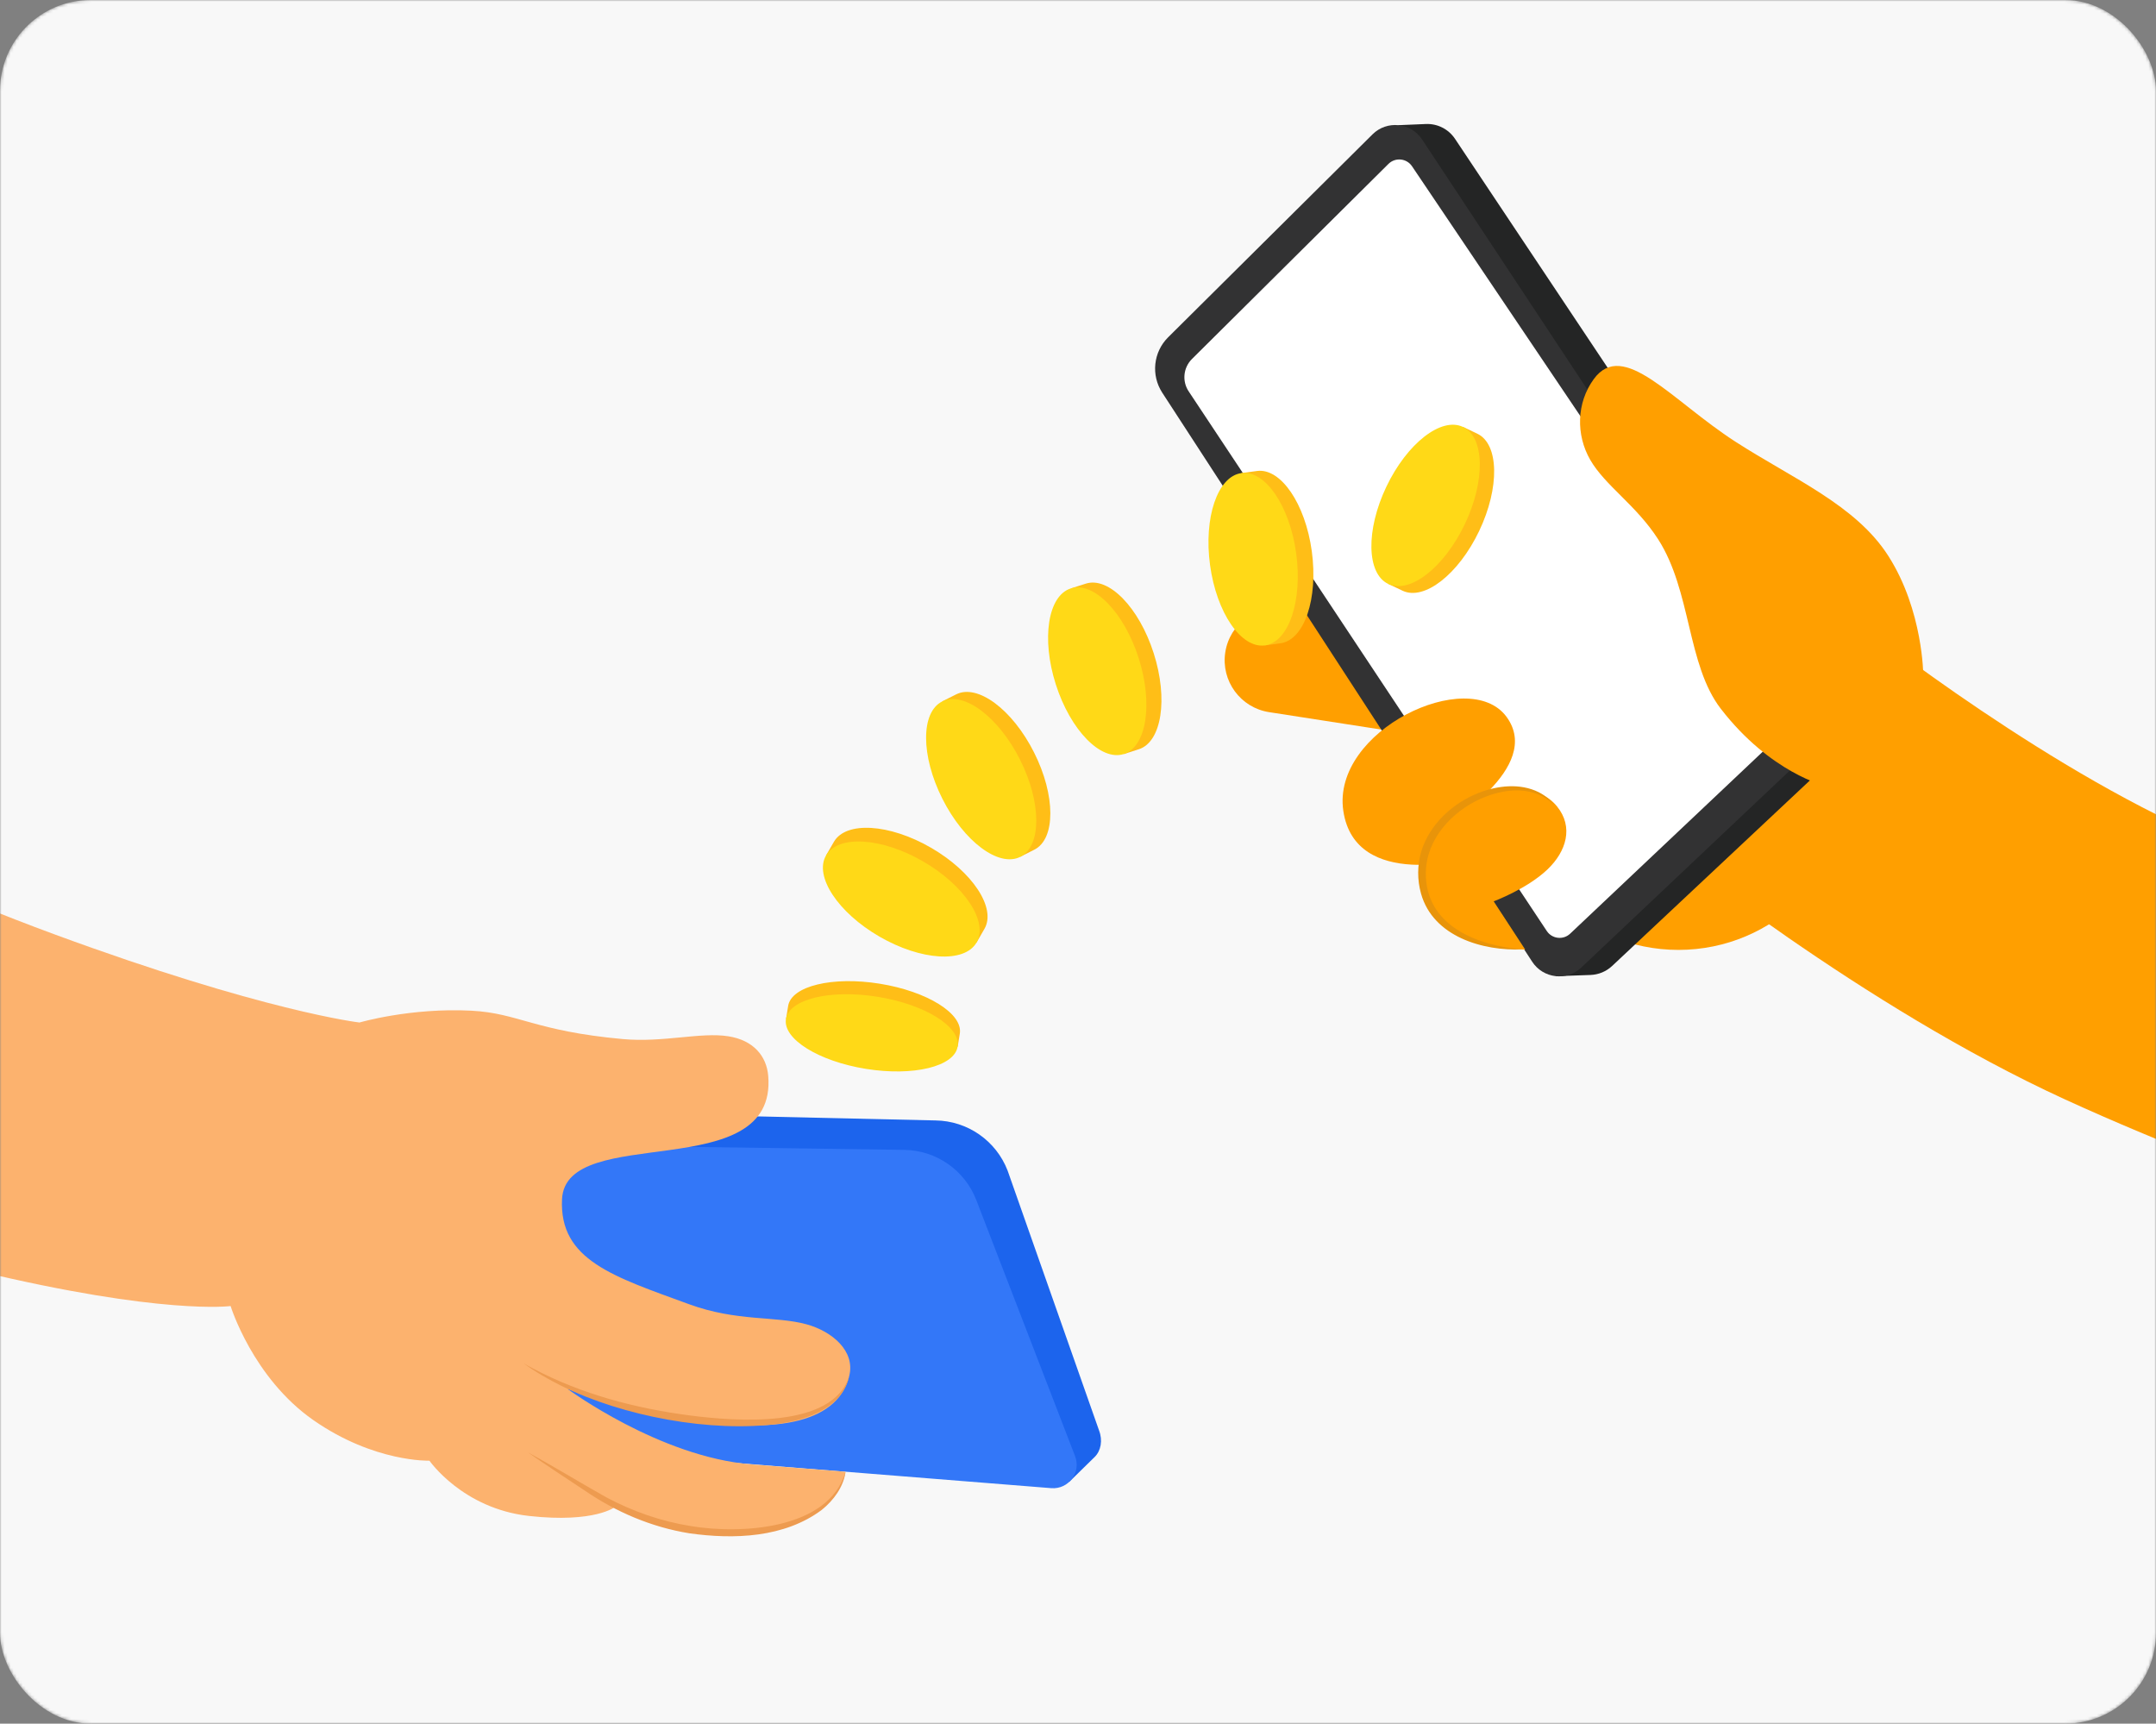 <svg width="713" height="570" viewBox="0 0 713 570" fill="none" xmlns="http://www.w3.org/2000/svg">
<rect x="0" y="0" width="713" height="570" fill="#808080" stroke="none"/>
<mask id="mask0_155_7791" style="mask-type:alpha" maskUnits="userSpaceOnUse" x="0" y="0" width="713" height="570">
<rect width="713" height="570" rx="30" fill="#F3F3F3"/>
</mask>
<g mask="url(#mask0_155_7791)">
<rect width="713" height="570" rx="30" fill="#F8F8F8"/>
<path d="M555.063 314.127C586.672 314.127 612.296 288.503 612.296 256.894C612.296 225.285 586.672 199.661 555.063 199.661C523.454 199.661 497.83 225.285 497.83 256.894C497.83 288.503 523.454 314.127 555.063 314.127Z" fill="#FF9F00"/>
<path d="M832.62 419.99C829.174 418.906 747.416 393.109 683.053 363.634C615.816 332.844 551.046 280.354 548.324 278.137L610.239 202.139C611.664 203.296 668.641 249.223 723.871 274.509C782.718 301.457 861.224 326.231 862.01 326.475L832.62 419.99ZM579.285 240.132L610.221 202.115C610.227 202.121 610.233 202.127 610.245 202.133L579.285 240.132Z" fill="#FF9F00"/>
<path d="M472.792 243.744L419.693 235.5C410.226 234.032 403.735 225.161 405.209 215.693C406.676 206.226 415.547 199.735 425.015 201.209L478.114 209.453C487.581 210.92 494.072 219.791 492.599 229.259C491.131 238.733 482.26 245.217 472.792 243.744Z" fill="#FF9F00"/>
<path d="M462.449 41.394L471.552 41.01C475.394 40.846 479.035 42.703 481.172 45.899L608.205 236.412C611.188 240.887 610.5 246.86 606.579 250.538L533.132 319.443C531.19 321.263 528.657 322.316 525.996 322.414L514.58 322.822L462.449 41.394Z" fill="#242525"/>
<path d="M384.364 129.861L506.69 318.018C510.319 323.601 518.118 324.526 522.953 319.954L593.014 253.758C598.177 248.881 599.085 241.003 595.17 235.079L470.298 46.124C466.584 40.511 458.663 39.695 453.889 44.438L386.318 111.528C381.404 116.405 380.589 124.059 384.364 129.861Z" fill="#323233"/>
<path d="M393.101 129.423L511.53 307.874C513.272 310.505 516.968 310.925 519.257 308.757L586.573 245.155C589.587 242.306 590.098 237.697 587.778 234.263L466.962 54.977C465.178 52.329 461.427 51.964 459.162 54.21L394.185 118.719C391.317 121.575 390.86 126.056 393.101 129.423Z" fill="white"/>
<path d="M527.056 125.38C536.797 111.985 552.786 132.437 573.938 146.081C592.813 158.259 613.715 166.99 624.473 183.831C636.024 201.914 636.042 223.407 636.042 223.407L603.772 259.939C603.772 259.939 585.506 255.677 569.067 234.366C557.888 219.875 559.35 195.454 548.366 178.351C541.066 166.984 530.873 160.658 525.923 152.109C521.113 143.81 521.344 133.228 527.056 125.38Z" fill="#FF9F00"/>
<path d="M486.335 283.732C486.335 283.732 448.188 294.767 444.242 268.153C440.296 241.539 485.677 220.118 498.173 236.995C510.669 253.872 477.686 272.879 477.686 272.879L486.335 283.732Z" fill="#FF9F00"/>
<path d="M504.379 313.999C504.379 313.999 473.043 314.425 471.081 290.858C469.12 267.29 503.117 252.233 514.885 266.635C520.495 273.496 517.971 281.607 511.734 287.538C504.882 294.046 493.964 298.059 493.964 298.059L504.379 313.999Z" fill="#FF9F00"/>
<path d="M503.526 313.95C490.413 314.555 473.969 309.767 469.948 295.544C468.664 290.986 468.677 286.087 470.033 281.543C472.816 272.541 480.35 265.649 488.888 262.249C495.177 259.764 502.666 258.882 508.89 261.986C510.924 263.019 512.703 264.538 514 266.366C512.481 264.715 510.611 263.459 508.59 262.65C502.457 260.27 495.536 261.539 489.676 264.137C480.083 268.424 471.681 277.532 471.532 288.56C471.297 306.17 488.673 312.799 503.526 313.95Z" fill="#E8940A"/>
<path d="M362.031 481.796C364.071 479.768 364.734 476.34 363.462 473.04L333.22 387.105C329.414 377.23 319.983 370.666 309.401 370.52L169.424 367.36L180.383 466.605L244.314 473.302L344.441 482.472L353.629 490.021L361.909 481.911C361.952 481.875 361.989 481.832 362.031 481.796Z" fill="#1C64ED"/>
<path d="M160.291 378.32L299.045 380.256C309.627 380.402 319.052 386.971 322.863 396.841L355.541 481.558C357.605 486.91 353.373 492.579 347.656 492.122L233.963 483.044L170.033 476.346L160.291 378.32Z" fill="#3377F8"/>
<path d="M-102.738 252.894C-102.738 252.894 -51.594 283.337 17.817 308.909C87.227 334.482 118.888 338.135 118.888 338.135C118.888 338.135 135.723 333.191 155.87 334.226C171.42 335.03 176.821 340.966 205.955 343.614C219.35 344.832 231.704 341.246 240.867 342.689C249.148 343.992 253.507 349.204 254.055 355.792C257.099 392.323 187.08 371.013 185.863 396.585C184.901 416.739 202.911 422.152 227.874 431.291C243.717 437.093 256.424 435.126 266.683 437.927C275.152 440.235 282.915 446.762 280.845 455.036C272.321 489.132 187.689 459.298 187.689 459.298C187.689 459.298 218.132 481.826 248.575 484.262C257.093 484.943 279.627 486.697 279.627 486.697C279.627 486.697 277.801 502.527 251.62 506.181C225.439 509.834 203.52 498.265 203.52 498.265C203.52 498.265 196.822 503.745 174.903 501.31C152.984 498.874 142.024 483.044 142.024 483.044C142.024 483.044 123.759 483.653 103.666 469.649C83.574 455.645 76.267 431.899 76.267 431.899C76.267 431.899 53.739 434.944 -7.147 420.331C-68.033 405.718 -107 387.452 -107 387.452L-102.738 252.894Z" fill="#FCB26E"/>
<path d="M280.845 455.036C278.708 465.496 267.036 469.436 257.696 470.812C235.174 473.856 206.046 468.376 185.716 458.318C181.326 456.12 177.028 453.691 173.076 450.774C174.123 451.407 175.195 451.998 176.285 452.558C192.456 461.113 210.381 465.789 228.452 468.121C243.016 469.959 275.377 472.687 280.845 455.036Z" fill="#ED9B50"/>
<path d="M279.627 486.697C278.945 491.744 275.687 496.134 271.784 499.288C259.437 508.543 242.705 509.134 227.983 507.051C215.501 505.054 203.616 499.976 193.241 492.822C187.207 488.84 180.492 484.432 174.592 480.304C183.195 484.974 192.005 490.387 200.535 495.172C209.23 499.806 218.637 503.094 228.366 504.646C244.781 507.417 274.062 505.943 279.627 486.697Z" fill="#ED9B50"/>
</g>
<path d="M359.087 193.004L354.107 194.598L355.199 195.807C350.925 201.179 350.284 212.686 354.153 224.775C357.825 236.244 364.491 244.935 370.797 247.411L371.627 249.372L376.606 247.777C384.167 245.359 386.375 231.133 381.533 216.012C376.704 200.885 366.647 190.586 359.087 193.004Z" fill="#FFBE17"/>
<path d="M371.626 249.36C379.188 246.94 381.394 232.718 376.554 217.594C371.714 202.47 361.66 192.172 354.098 194.592C346.536 197.012 344.33 211.234 349.17 226.358C354.01 241.481 364.064 251.78 371.626 249.36Z" fill="#FFD917"/>
<path d="M316.214 229.618L311.542 231.97L312.81 232.989C309.425 238.956 310.588 250.424 316.293 261.768C321.703 272.524 329.649 280.065 336.263 281.529L337.387 283.339L342.059 280.987C349.149 277.419 349.116 263.023 341.974 248.843C334.845 234.656 323.311 226.05 316.214 229.618Z" fill="#FFBE17"/>
<path d="M337.41 283.355C344.502 279.786 344.465 265.393 337.328 251.208C330.19 237.023 318.654 228.416 311.561 231.985C304.468 235.554 304.505 249.947 311.643 264.132C318.781 278.317 330.317 286.924 337.41 283.355Z" fill="#FFD917"/>
<path d="M275.778 278.379L273.164 282.908L274.785 283.064C275.229 289.913 282.489 298.859 293.48 305.217C303.91 311.242 314.685 313.196 321.017 310.791L322.952 311.686L325.565 307.158C329.539 300.283 321.612 288.266 307.863 280.326C294.114 272.374 279.751 271.505 275.778 278.379Z" fill="#FFBE17"/>
<path d="M322.952 311.686C326.925 304.812 319.001 292.797 305.252 284.851C291.504 276.905 277.138 276.036 273.165 282.91C269.192 289.785 277.116 301.799 290.865 309.745C304.613 317.691 318.979 318.56 322.952 311.686Z" fill="#FFD917"/>
<path d="M260.643 332.663L259.943 336.995L261.499 336.675C264.498 342.014 274.581 347.137 287.114 349.15C299.008 351.064 309.672 349.627 314.599 345.948L316.716 346.124L317.416 341.792C318.474 335.205 306.62 327.827 290.944 325.305C275.267 322.782 261.701 326.076 260.643 332.663Z" fill="#FFBE17"/>
<path d="M316.691 346.113C317.75 339.529 305.898 332.148 290.22 329.628C274.542 327.108 260.975 330.403 259.916 336.987C258.858 343.572 270.709 350.953 286.387 353.473C302.065 355.993 315.633 352.698 316.691 346.113Z" fill="#FFD917"/>
<path d="M415.679 155.75L410.497 156.456L411.366 157.835C406.23 162.383 403.61 173.609 405.328 186.182C406.962 198.114 412.026 207.825 417.81 211.353L418.287 213.431L423.469 212.726C431.336 211.647 435.969 198.023 433.82 182.287C431.67 166.558 423.547 154.678 415.679 155.75Z" fill="#FFBE17"/>
<path d="M418.311 213.432C426.178 212.356 430.811 198.73 428.659 182.996C426.508 167.263 418.386 155.38 410.519 156.456C402.653 157.532 398.02 171.159 400.171 186.892C402.323 202.626 410.445 214.508 418.311 213.432Z" fill="#FFD917"/>
<path d="M488.566 143.425L483.848 141.177L483.815 142.805C477.026 143.791 468.681 151.738 463.218 163.199C458.036 174.073 456.945 184.966 459.846 191.096L459.108 193.095L463.826 195.343C470.994 198.761 482.345 189.906 489.174 175.576C496.009 161.232 495.735 146.843 488.566 143.425Z" fill="#FFBE17"/>
<path d="M484.43 173.324C491.261 158.99 490.989 144.601 483.822 141.185C476.654 137.769 465.306 146.621 458.475 160.955C451.643 175.29 451.916 189.679 459.083 193.095C466.25 196.51 477.598 187.659 484.43 173.324Z" fill="#FFD917"/>
</svg>
